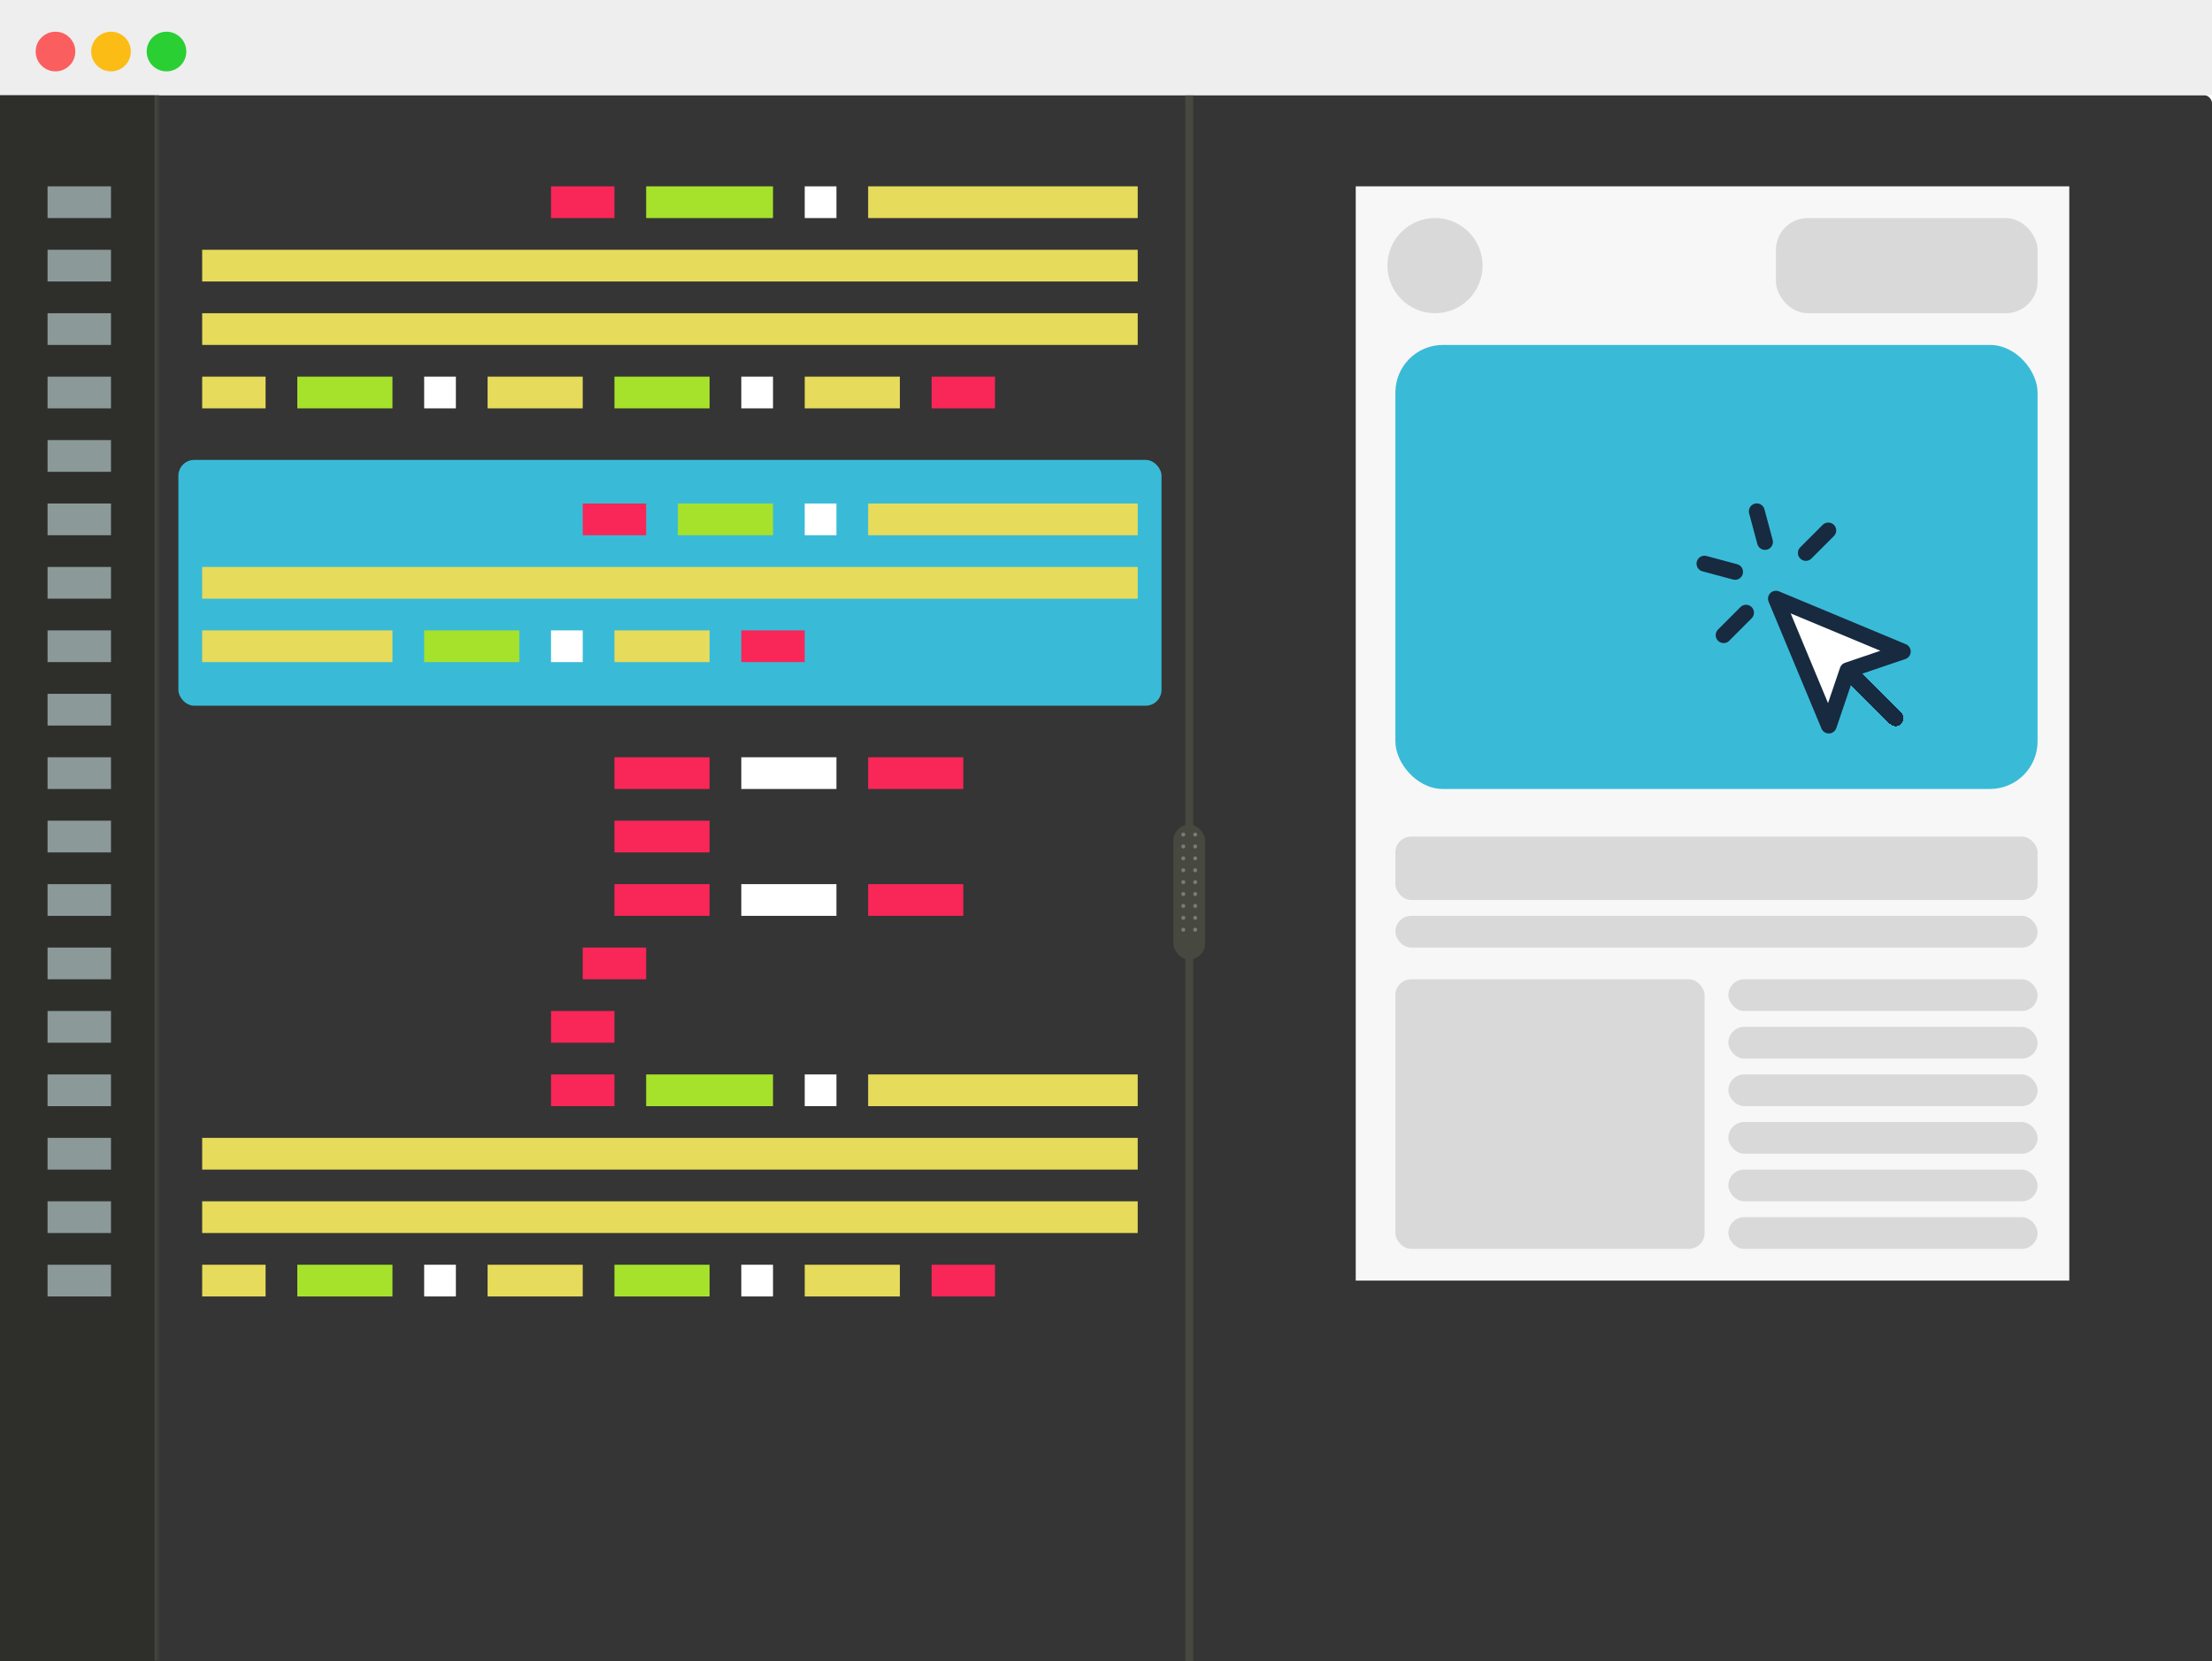 <svg width="558" height="419" viewBox="0 0 558 419" fill="none" xmlns="http://www.w3.org/2000/svg">
<g clip-path="url(#clip0_1501_4)">
<g filter="url(#filter0_d_1501_4)">
<rect width="558" height="419" rx="2" fill="#353535"/>
</g>
<rect x="342" y="47" width="180" height="276" fill="#F7F7F7"/>
<circle cx="362" cy="67" r="12" fill="#D9D9D9"/>
<rect x="448" y="55" width="66" height="24" rx="8" fill="#D9D9D9"/>
<rect x="352" y="87" width="162" height="112" rx="12" fill="#39BBD8"/>
<rect x="352" y="211" width="162" height="16" rx="4" fill="#D9D9D9"/>
<rect x="352" y="247" width="78" height="68" rx="4" fill="#D9D9D9"/>
<rect x="436" y="247" width="78" height="8" rx="4" fill="#D9D9D9"/>
<rect x="352" y="231" width="162" height="8" rx="4" fill="#D9D9D9"/>
<rect x="436" y="259" width="78" height="8" rx="4" fill="#D9D9D9"/>
<rect x="436" y="271" width="78" height="8" rx="4" fill="#D9D9D9"/>
<rect x="436" y="283" width="78" height="8" rx="4" fill="#D9D9D9"/>
<rect x="436" y="295" width="78" height="8" rx="4" fill="#D9D9D9"/>
<rect x="436" y="307" width="78" height="8" rx="4" fill="#D9D9D9"/>
<g clip-path="url(#clip1_1501_4)">
<g filter="url(#filter1_d_1501_4)">
<path d="M448 147L461.333 179L466.064 165.064L480 160.333L448 147Z" fill="white"/>
<path d="M448 147L461.333 179L466.064 165.064L480 160.333L448 147Z" stroke="#172A3F" stroke-width="4" stroke-linecap="round" stroke-linejoin="round"/>
</g>
<g filter="url(#filter2_d_1501_4)">
<path d="M466.856 165.856L478.171 177.171" stroke="#172A3F" stroke-width="4" stroke-linecap="round" stroke-linejoin="round" shape-rendering="crispEdges"/>
</g>
<path d="M443.168 128.971L445.24 136.696M437.696 144.24L429.968 142.168M461.2 133.8L455.541 139.459M440.456 154.541L434.803 160.2" stroke="#172A3F" stroke-width="4" stroke-linecap="round" stroke-linejoin="round"/>
</g>
<rect x="45" y="116" width="248" height="62" rx="4" fill="#39BBD8"/>
<mask id="path-19-inside-1_1501_4" fill="white">
<path d="M0 0H40V419H0V0Z"/>
</mask>
<path d="M0 0H40V419H0V0Z" fill="#2E2F2B"/>
<path d="M39 0V419H41V0H39Z" fill="#434440" mask="url(#path-19-inside-1_1501_4)"/>
<rect x="12" y="47" width="16" height="8" fill="#8B9999"/>
<rect x="12" y="63" width="16" height="8" fill="#8B9999"/>
<rect x="12" y="79" width="16" height="8" fill="#8B9999"/>
<rect x="12" y="95" width="16" height="8" fill="#8B9999"/>
<rect x="12" y="111" width="16" height="8" fill="#8B9999"/>
<rect x="12" y="127" width="16" height="8" fill="#8B9999"/>
<rect x="12" y="143" width="16" height="8" fill="#8B9999"/>
<rect x="12" y="159" width="16" height="8" fill="#8B9999"/>
<rect x="12" y="175" width="16" height="8" fill="#8B9999"/>
<rect x="12" y="191" width="16" height="8" fill="#8B9999"/>
<rect x="12" y="207" width="16" height="8" fill="#8B9999"/>
<rect x="12" y="223" width="16" height="8" fill="#8B9999"/>
<rect x="12" y="239" width="16" height="8" fill="#8B9999"/>
<rect x="12" y="255" width="16" height="8" fill="#8B9999"/>
<rect x="12" y="271" width="16" height="8" fill="#8B9999"/>
<rect x="12" y="287" width="16" height="8" fill="#8B9999"/>
<rect x="12" y="303" width="16" height="8" fill="#8B9999"/>
<rect x="12" y="319" width="16" height="8" fill="#8B9999"/>
<rect x="147" y="127" width="16" height="8" fill="#F92658"/>
<rect x="171" y="127" width="24" height="8" fill="#A6E22B"/>
<rect x="203" y="127" width="8" height="8" fill="white"/>
<rect x="219" y="127" width="68" height="8" fill="#E6DB5A"/>
<rect x="147" y="239" width="16" height="8" fill="#F92658"/>
<rect x="139" y="255" width="16" height="8" fill="#F92658"/>
<rect x="155" y="191" width="24" height="8" fill="#F92658"/>
<rect x="187" y="191" width="24" height="8" fill="white"/>
<rect x="219" y="191" width="24" height="8" fill="#F92658"/>
<rect x="155" y="207" width="24" height="8" fill="#F92658"/>
<rect x="155" y="223" width="24" height="8" fill="#F92658"/>
<rect x="187" y="223" width="24" height="8" fill="white"/>
<rect x="219" y="223" width="24" height="8" fill="#F92658"/>
<rect x="139" y="47" width="16" height="8" fill="#F92658"/>
<rect x="163" y="47" width="32" height="8" fill="#A6E22B"/>
<rect x="203" y="47" width="8" height="8" fill="white"/>
<rect x="219" y="47" width="68" height="8" fill="#E6DB5A"/>
<rect x="139" y="271" width="16" height="8" fill="#F92658"/>
<rect x="163" y="271" width="32" height="8" fill="#A6E22B"/>
<rect x="203" y="271" width="8" height="8" fill="white"/>
<rect x="219" y="271" width="68" height="8" fill="#E6DB5A"/>
<rect x="51" y="63" width="236" height="8" fill="#E6DB5A"/>
<rect x="51" y="79" width="236" height="8" fill="#E6DB5A"/>
<rect x="51" y="143" width="236" height="8" fill="#E6DB5A"/>
<rect x="51" y="95" width="16" height="8" fill="#E6DB5A"/>
<rect x="75" y="95" width="24" height="8" fill="#A6E22B"/>
<rect x="107" y="95" width="8" height="8" fill="white"/>
<rect x="123" y="95" width="24" height="8" fill="#E6DB5A"/>
<rect x="155" y="95" width="24" height="8" fill="#A6E22B"/>
<rect x="187" y="95" width="8" height="8" fill="white"/>
<rect x="203" y="95" width="24" height="8" fill="#E6DB5A"/>
<rect x="235" y="95" width="16" height="8" fill="#F92658"/>
<rect x="51" y="287" width="236" height="8" fill="#E6DB5A"/>
<rect x="51" y="303" width="236" height="8" fill="#E6DB5A"/>
<rect x="51" y="159" width="48" height="8" fill="#E6DB5A"/>
<rect x="107" y="159" width="24" height="8" fill="#A6E22B"/>
<rect x="139" y="159" width="8" height="8" fill="white"/>
<rect x="155" y="159" width="24" height="8" fill="#E6DB5A"/>
<rect x="187" y="159" width="16" height="8" fill="#F92658"/>
<rect x="51" y="319" width="16" height="8" fill="#E6DB5A"/>
<rect x="75" y="319" width="24" height="8" fill="#A6E22B"/>
<rect x="107" y="319" width="8" height="8" fill="white"/>
<rect x="123" y="319" width="24" height="8" fill="#E6DB5A"/>
<rect x="155" y="319" width="24" height="8" fill="#A6E22B"/>
<rect x="187" y="319" width="8" height="8" fill="white"/>
<rect x="203" y="319" width="24" height="8" fill="#E6DB5A"/>
<rect x="235" y="319" width="16" height="8" fill="#F92658"/>
<rect x="299" y="24" width="2" height="395" fill="#474840"/>
<rect width="558" height="24" fill="#EEEEEE"/>
<circle cx="14" cy="13" r="5" fill="#FB5E5F"/>
<circle cx="28" cy="13" r="5" fill="#FBBC16"/>
<circle cx="42" cy="13" r="5" fill="#2ACF34"/>
<rect x="296" y="208" width="8" height="34" rx="4" fill="#474840"/>
<circle cx="298.5" cy="210.5" r="0.5" fill="#7A7B73"/>
<circle cx="298.5" cy="213.5" r="0.5" fill="#7A7B73"/>
<circle cx="298.5" cy="216.5" r="0.5" fill="#7A7B73"/>
<circle cx="298.5" cy="219.5" r="0.5" fill="#7A7B73"/>
<circle cx="298.5" cy="222.5" r="0.5" fill="#7A7B73"/>
<circle cx="298.5" cy="225.5" r="0.5" fill="#7A7B73"/>
<circle cx="298.5" cy="228.5" r="0.5" fill="#7A7B73"/>
<circle cx="298.5" cy="231.5" r="0.5" fill="#7A7B73"/>
<circle cx="298.5" cy="234.5" r="0.5" fill="#7A7B73"/>
<circle cx="301.5" cy="210.5" r="0.5" fill="#7A7B73"/>
<circle cx="301.5" cy="213.5" r="0.5" fill="#7A7B73"/>
<circle cx="301.5" cy="216.5" r="0.5" fill="#7A7B73"/>
<circle cx="301.5" cy="219.5" r="0.5" fill="#7A7B73"/>
<circle cx="301.5" cy="225.5" r="0.5" fill="#7A7B73"/>
<circle cx="301.5" cy="228.5" r="0.5" fill="#7A7B73"/>
<circle cx="301.5" cy="222.5" r="0.5" fill="#7A7B73"/>
<circle cx="301.5" cy="231.5" r="0.5" fill="#7A7B73"/>
<circle cx="301.5" cy="234.5" r="0.5" fill="#7A7B73"/>
</g>
<defs>
<filter id="filter0_d_1501_4" x="-48" y="-24" width="654" height="515" filterUnits="userSpaceOnUse" color-interpolation-filters="sRGB">
<feFlood flood-opacity="0" result="BackgroundImageFix"/>
<feColorMatrix in="SourceAlpha" type="matrix" values="0 0 0 0 0 0 0 0 0 0 0 0 0 0 0 0 0 0 127 0" result="hardAlpha"/>
<feOffset dy="24"/>
<feGaussianBlur stdDeviation="24"/>
<feColorMatrix type="matrix" values="0 0 0 0 0.09 0 0 0 0 0.165 0 0 0 0 0.247 0 0 0 0.16 0"/>
<feBlend mode="normal" in2="BackgroundImageFix" result="effect1_dropShadow_1501_4"/>
<feBlend mode="normal" in="SourceGraphic" in2="effect1_dropShadow_1501_4" result="shape"/>
</filter>
<filter id="filter1_d_1501_4" x="442" y="145" width="44" height="44" filterUnits="userSpaceOnUse" color-interpolation-filters="sRGB">
<feFlood flood-opacity="0" result="BackgroundImageFix"/>
<feColorMatrix in="SourceAlpha" type="matrix" values="0 0 0 0 0 0 0 0 0 0 0 0 0 0 0 0 0 0 127 0" result="hardAlpha"/>
<feOffset dy="4"/>
<feGaussianBlur stdDeviation="2"/>
<feComposite in2="hardAlpha" operator="out"/>
<feColorMatrix type="matrix" values="0 0 0 0 0.094 0 0 0 0 0.396 0 0 0 0 0.492 0 0 0 0.25 0"/>
<feBlend mode="normal" in2="BackgroundImageFix" result="effect1_dropShadow_1501_4"/>
<feBlend mode="normal" in="SourceGraphic" in2="effect1_dropShadow_1501_4" result="shape"/>
</filter>
<filter id="filter2_d_1501_4" x="460.856" y="163.856" width="23.315" height="23.315" filterUnits="userSpaceOnUse" color-interpolation-filters="sRGB">
<feFlood flood-opacity="0" result="BackgroundImageFix"/>
<feColorMatrix in="SourceAlpha" type="matrix" values="0 0 0 0 0 0 0 0 0 0 0 0 0 0 0 0 0 0 127 0" result="hardAlpha"/>
<feOffset dy="4"/>
<feGaussianBlur stdDeviation="2"/>
<feComposite in2="hardAlpha" operator="out"/>
<feColorMatrix type="matrix" values="0 0 0 0 0.094 0 0 0 0 0.396 0 0 0 0 0.492 0 0 0 0.25 0"/>
<feBlend mode="normal" in2="BackgroundImageFix" result="effect1_dropShadow_1501_4"/>
<feBlend mode="normal" in="SourceGraphic" in2="effect1_dropShadow_1501_4" result="shape"/>
</filter>
<clipPath id="clip0_1501_4">
<rect width="558" height="419" fill="white"/>
</clipPath>
<clipPath id="clip1_1501_4">
<rect width="64" height="64" fill="white" transform="translate(424 123)"/>
</clipPath>
</defs>
</svg>
